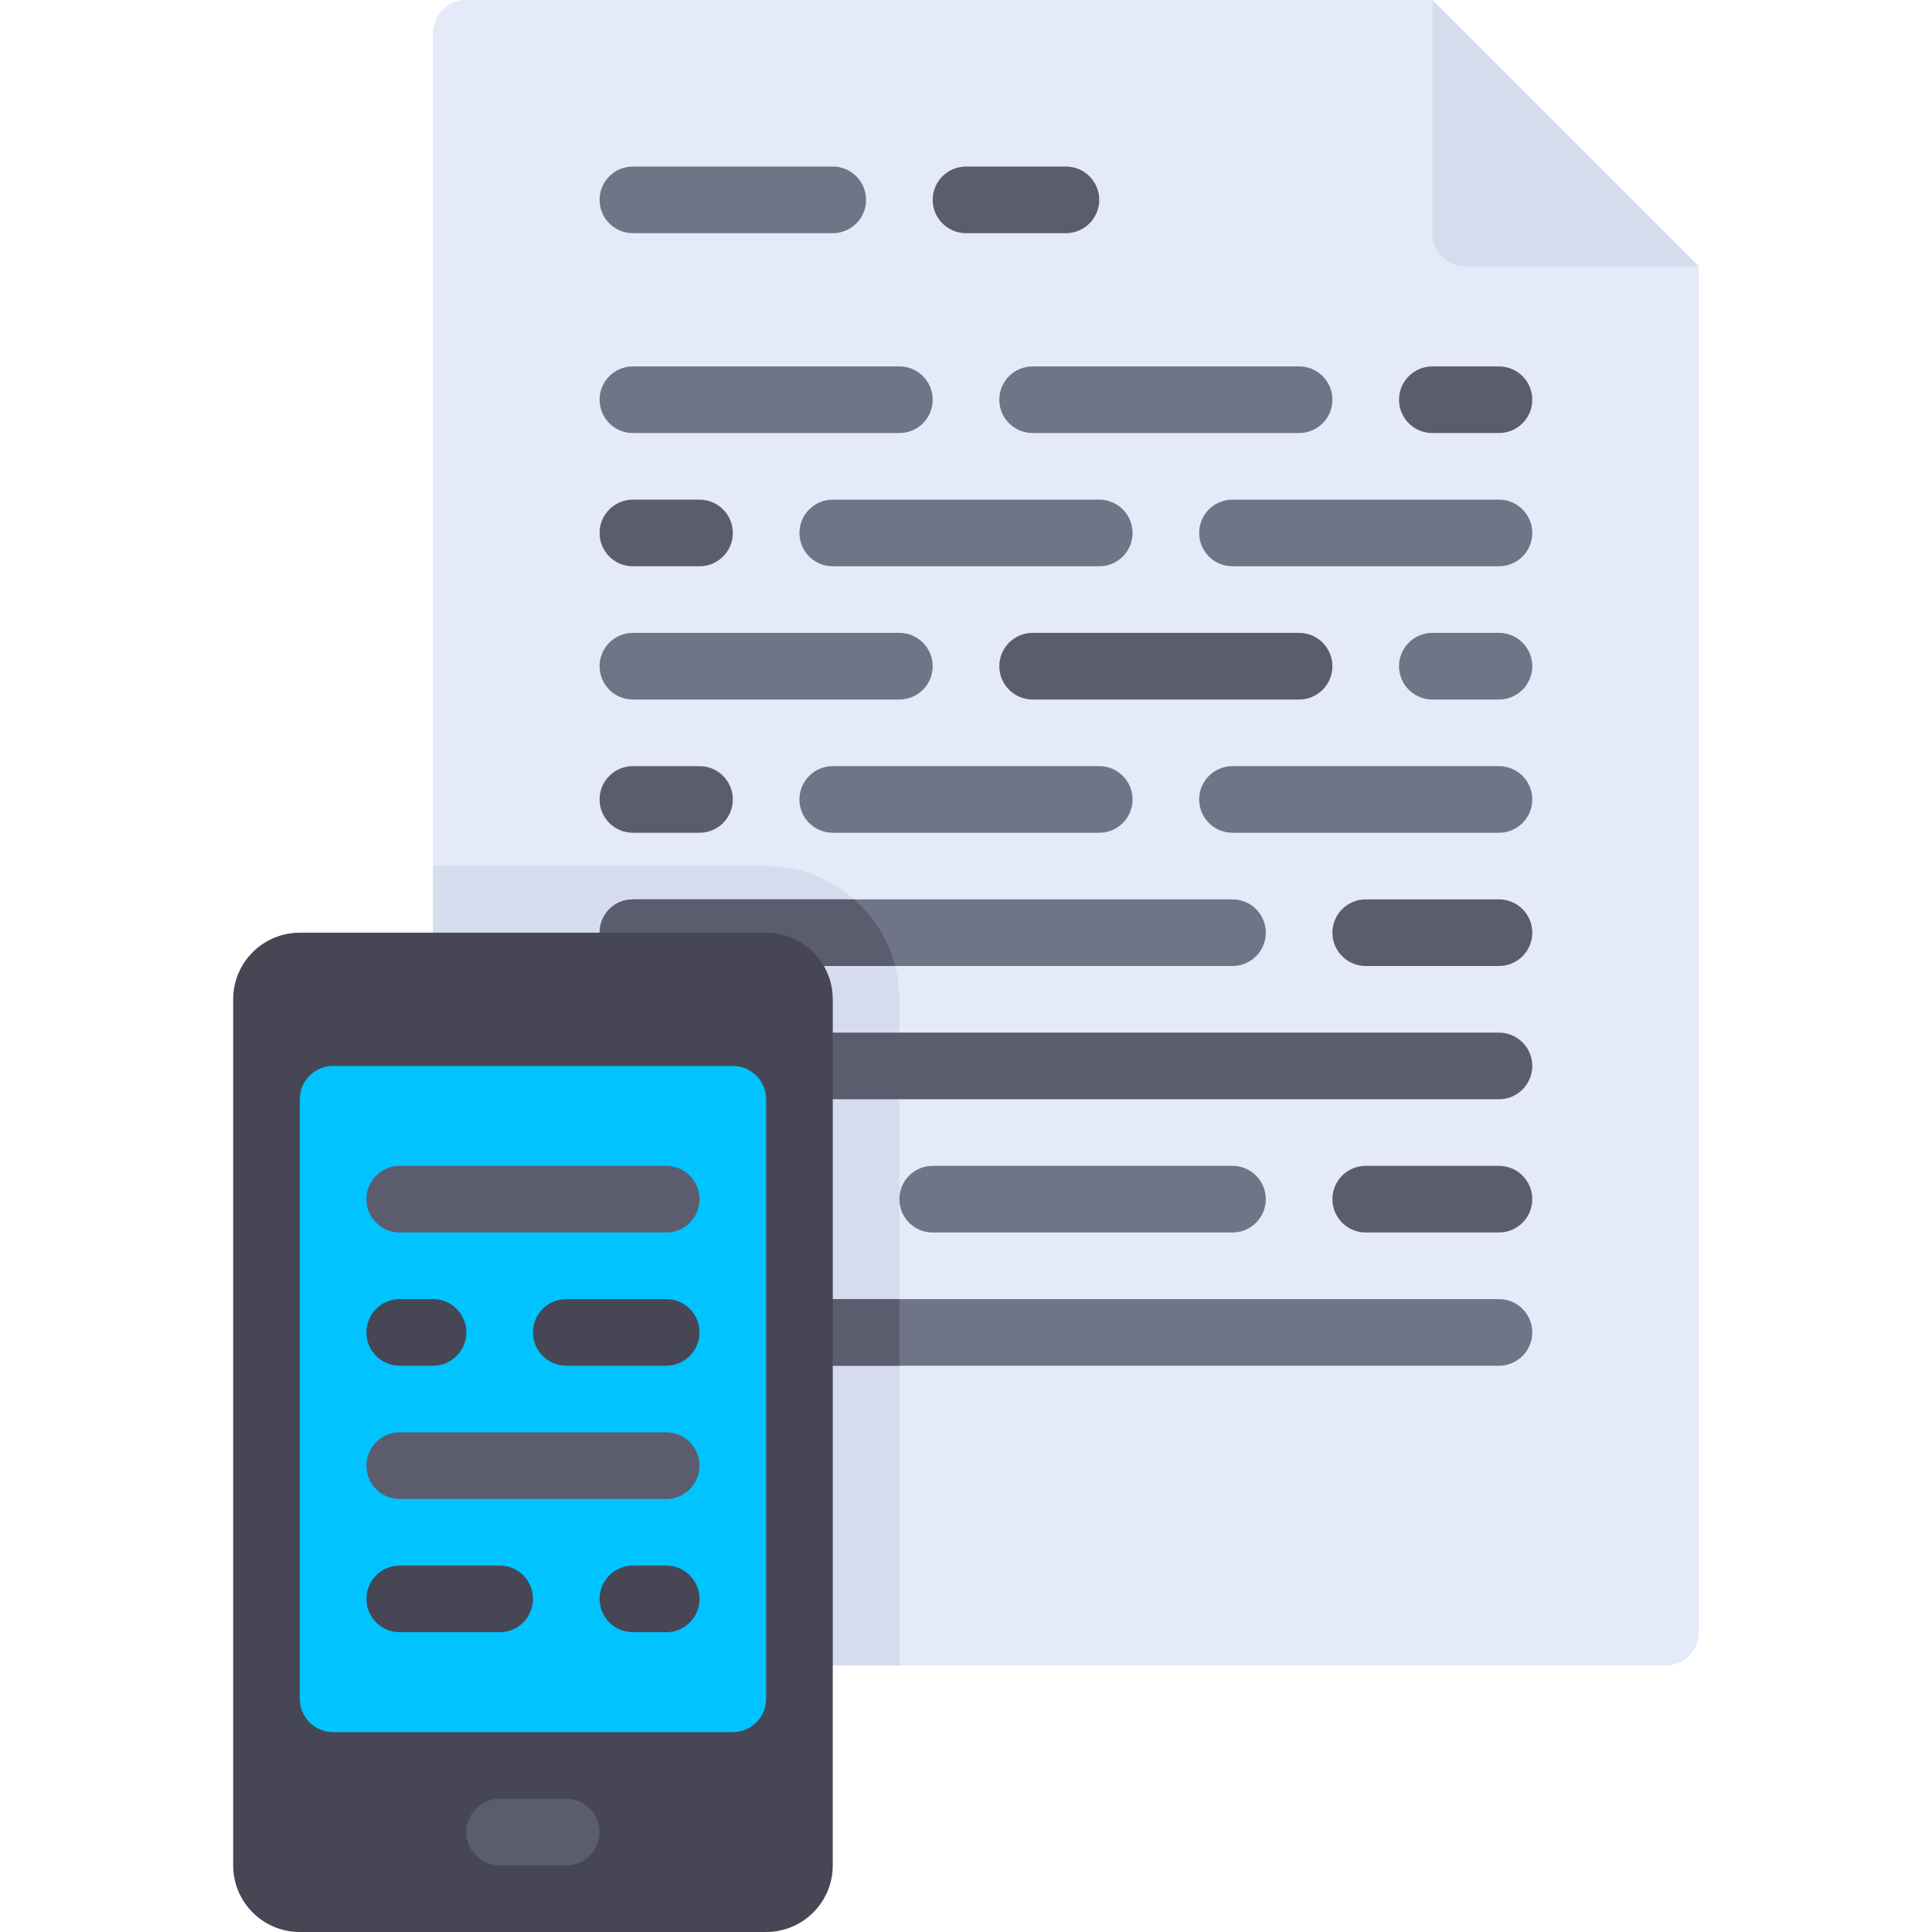 <?xml version="1.0" encoding="iso-8859-1"?>
<!-- Uploaded to: SVG Repo, www.svgrepo.com, Generator: SVG Repo Mixer Tools -->
<svg version="1.1" id="Layer_1" xmlns="http://www.w3.org/2000/svg" xmlns:xlink="http://www.w3.org/1999/xlink" 
	 viewBox="0 0 512 512" xml:space="preserve">
<path style="fill:#E4EAF8;" d="M379.59,0H123.586c-4.875,0-8.828,3.953-8.828,8.828v432.552h326.621
	c4.875,0,8.828-3.953,8.828-8.828V70.618L379.59,0z"/>
<path style="fill:#D5DCED;" d="M238.345,441.379H114.759V229.517h88.276c19.501,0,35.31,15.809,35.31,35.31V441.379z"/>
<g>
	<path style="fill:#707487;" d="M238.345,114.759h-70.621c-4.879,0-8.828-3.953-8.828-8.828c0-4.875,3.948-8.828,8.828-8.828h70.621
		c4.879,0,8.828,3.953,8.828,8.828C247.172,110.806,243.224,114.759,238.345,114.759z"/>
	<path style="fill:#707487;" d="M220.69,61.793h-52.966c-4.879,0-8.828-3.953-8.828-8.828s3.948-8.828,8.828-8.828h52.966
		c4.879,0,8.828,3.953,8.828,8.828S225.569,61.793,220.69,61.793z"/>
</g>
<path style="fill:#5B5D6E;" d="M282.483,61.793H256c-4.879,0-8.828-3.953-8.828-8.828s3.948-8.828,8.828-8.828h26.483
	c4.879,0,8.828,3.953,8.828,8.828S287.362,61.793,282.483,61.793z"/>
<path style="fill:#707487;" d="M344.276,114.759h-70.621c-4.879,0-8.828-3.953-8.828-8.828c0-4.875,3.948-8.828,8.828-8.828h70.621
	c4.879,0,8.828,3.953,8.828,8.828C353.103,110.806,349.155,114.759,344.276,114.759z"/>
<path style="fill:#5B5D6E;" d="M397.241,114.759h-17.655c-4.879,0-8.828-3.953-8.828-8.828c0-4.875,3.948-8.828,8.828-8.828h17.655
	c4.879,0,8.828,3.953,8.828,8.828C406.069,110.806,402.121,114.759,397.241,114.759z"/>
<g>
	<path style="fill:#707487;" d="M397.241,150.069h-70.621c-4.879,0-8.828-3.953-8.828-8.828s3.948-8.828,8.828-8.828h70.621
		c4.879,0,8.828,3.953,8.828,8.828S402.121,150.069,397.241,150.069z"/>
	<path style="fill:#707487;" d="M291.31,150.069H220.69c-4.879,0-8.828-3.953-8.828-8.828s3.948-8.828,8.828-8.828h70.621
		c4.879,0,8.828,3.953,8.828,8.828S296.19,150.069,291.31,150.069z"/>
	<path style="fill:#707487;" d="M238.345,185.379h-70.621c-4.879,0-8.828-3.953-8.828-8.828s3.948-8.828,8.828-8.828h70.621
		c4.879,0,8.828,3.953,8.828,8.828S243.224,185.379,238.345,185.379z"/>
</g>
<path style="fill:#5B5D6E;" d="M344.276,185.379h-70.621c-4.879,0-8.828-3.953-8.828-8.828s3.948-8.828,8.828-8.828h70.621
	c4.879,0,8.828,3.953,8.828,8.828S349.155,185.379,344.276,185.379z"/>
<path style="fill:#707487;" d="M397.241,185.379h-17.655c-4.879,0-8.828-3.953-8.828-8.828s3.948-8.828,8.828-8.828h17.655
	c4.879,0,8.828,3.953,8.828,8.828S402.121,185.379,397.241,185.379z"/>
<path style="fill:#5B5D6E;" d="M397.241,256h-35.31c-4.879,0-8.828-3.953-8.828-8.828s3.948-8.828,8.828-8.828h35.31
	c4.879,0,8.828,3.953,8.828,8.828S402.121,256,397.241,256z"/>
<path style="fill:#707487;" d="M397.241,220.69h-70.621c-4.879,0-8.828-3.953-8.828-8.828c0-4.875,3.948-8.828,8.828-8.828h70.621
	c4.879,0,8.828,3.953,8.828,8.828C406.069,216.737,402.121,220.69,397.241,220.69z"/>
<path style="fill:#5B5D6E;" d="M397.241,273.655H194.207v17.655h203.034c4.879,0,8.828-3.953,8.828-8.828
	S402.121,273.655,397.241,273.655z"/>
<g>
	<path style="fill:#707487;" d="M291.31,220.69H220.69c-4.879,0-8.828-3.953-8.828-8.828c0-4.875,3.948-8.828,8.828-8.828h70.621
		c4.879,0,8.828,3.953,8.828,8.828C300.138,216.737,296.19,220.69,291.31,220.69z"/>
	<path style="fill:#707487;" d="M326.621,256H167.724c-4.879,0-8.828-3.953-8.828-8.828s3.948-8.828,8.828-8.828h158.897
		c4.879,0,8.828,3.953,8.828,8.828S331.5,256,326.621,256z"/>
</g>
<g>
	<path style="fill:#5B5D6E;" d="M158.897,247.172c0,4.875,3.948,8.828,8.828,8.828h69.508c-1.788-6.944-5.639-13.055-10.855-17.655
		h-58.654C162.845,238.345,158.897,242.297,158.897,247.172z"/>
	<path style="fill:#5B5D6E;" d="M397.241,326.621h-35.31c-4.879,0-8.828-3.953-8.828-8.828s3.948-8.828,8.828-8.828h35.31
		c4.879,0,8.828,3.953,8.828,8.828S402.121,326.621,397.241,326.621z"/>
</g>
<path style="fill:#707487;" d="M397.241,344.276H194.207v17.655h203.034c4.879,0,8.828-3.953,8.828-8.828
	S402.121,344.276,397.241,344.276z"/>
<rect x="194.207" y="344.276" style="fill:#5B5D6E;" width="44.138" height="17.655"/>
<path style="fill:#707487;" d="M326.621,326.621h-79.448c-4.879,0-8.828-3.953-8.828-8.828s3.948-8.828,8.828-8.828h79.448
	c4.879,0,8.828,3.953,8.828,8.828S331.5,326.621,326.621,326.621z"/>
<path style="fill:#464655;" d="M203.034,512H79.448c-9.751,0-17.655-7.904-17.655-17.655V264.828
	c0-9.751,7.904-17.655,17.655-17.655h123.586c9.751,0,17.655,7.904,17.655,17.655v229.517C220.69,504.096,212.786,512,203.034,512z"
	/>
<path style="fill:#00C3FF;" d="M194.207,459.034H88.276c-4.875,0-8.828-3.953-8.828-8.828V291.31c0-4.875,3.953-8.828,8.828-8.828
	h105.931c4.875,0,8.828,3.953,8.828,8.828v158.897C203.034,455.082,199.082,459.034,194.207,459.034z"/>
<path style="fill:#5B5D6E;" d="M150.069,494.345h-17.655c-4.879,0-8.828-3.953-8.828-8.828s3.948-8.828,8.828-8.828h17.655
	c4.879,0,8.828,3.953,8.828,8.828S154.948,494.345,150.069,494.345z"/>
<path style="fill:#D5DCED;" d="M379.586,0v61.793c0,4.875,3.953,8.828,8.828,8.828h61.793L379.586,0z"/>
<g>
	<path style="fill:#5B5D6E;" d="M185.379,150.069h-17.655c-4.879,0-8.828-3.953-8.828-8.828s3.948-8.828,8.828-8.828h17.655
		c4.879,0,8.828,3.953,8.828,8.828S190.259,150.069,185.379,150.069z"/>
	<path style="fill:#5B5D6E;" d="M176.552,326.621h-70.621c-4.879,0-8.828-3.953-8.828-8.828s3.948-8.828,8.828-8.828h70.621
		c4.879,0,8.828,3.953,8.828,8.828S181.431,326.621,176.552,326.621z"/>
	<path style="fill:#5B5D6E;" d="M176.552,397.241h-70.621c-4.879,0-8.828-3.953-8.828-8.828s3.948-8.828,8.828-8.828h70.621
		c4.879,0,8.828,3.953,8.828,8.828S181.431,397.241,176.552,397.241z"/>
</g>
<g>
	<path style="fill:#464655;" d="M176.552,361.931h-26.483c-4.879,0-8.828-3.953-8.828-8.828s3.948-8.828,8.828-8.828h26.483
		c4.879,0,8.828,3.953,8.828,8.828S181.431,361.931,176.552,361.931z"/>
	<path style="fill:#464655;" d="M114.759,361.931h-8.828c-4.879,0-8.828-3.953-8.828-8.828s3.948-8.828,8.828-8.828h8.828
		c4.879,0,8.828,3.953,8.828,8.828S119.638,361.931,114.759,361.931z"/>
	<path style="fill:#464655;" d="M132.414,432.552h-26.483c-4.879,0-8.828-3.953-8.828-8.828c0-4.875,3.948-8.828,8.828-8.828h26.483
		c4.879,0,8.828,3.953,8.828,8.828C141.241,428.599,137.293,432.552,132.414,432.552z"/>
	<path style="fill:#464655;" d="M176.552,432.552h-8.828c-4.879,0-8.828-3.953-8.828-8.828c0-4.875,3.948-8.828,8.828-8.828h8.828
		c4.879,0,8.828,3.953,8.828,8.828C185.379,428.599,181.431,432.552,176.552,432.552z"/>
</g>
<path style="fill:#5B5D6E;" d="M185.379,220.69h-17.655c-4.879,0-8.828-3.953-8.828-8.828c0-4.875,3.948-8.828,8.828-8.828h17.655
	c4.879,0,8.828,3.953,8.828,8.828C194.207,216.737,190.259,220.69,185.379,220.69z"/>
</svg>